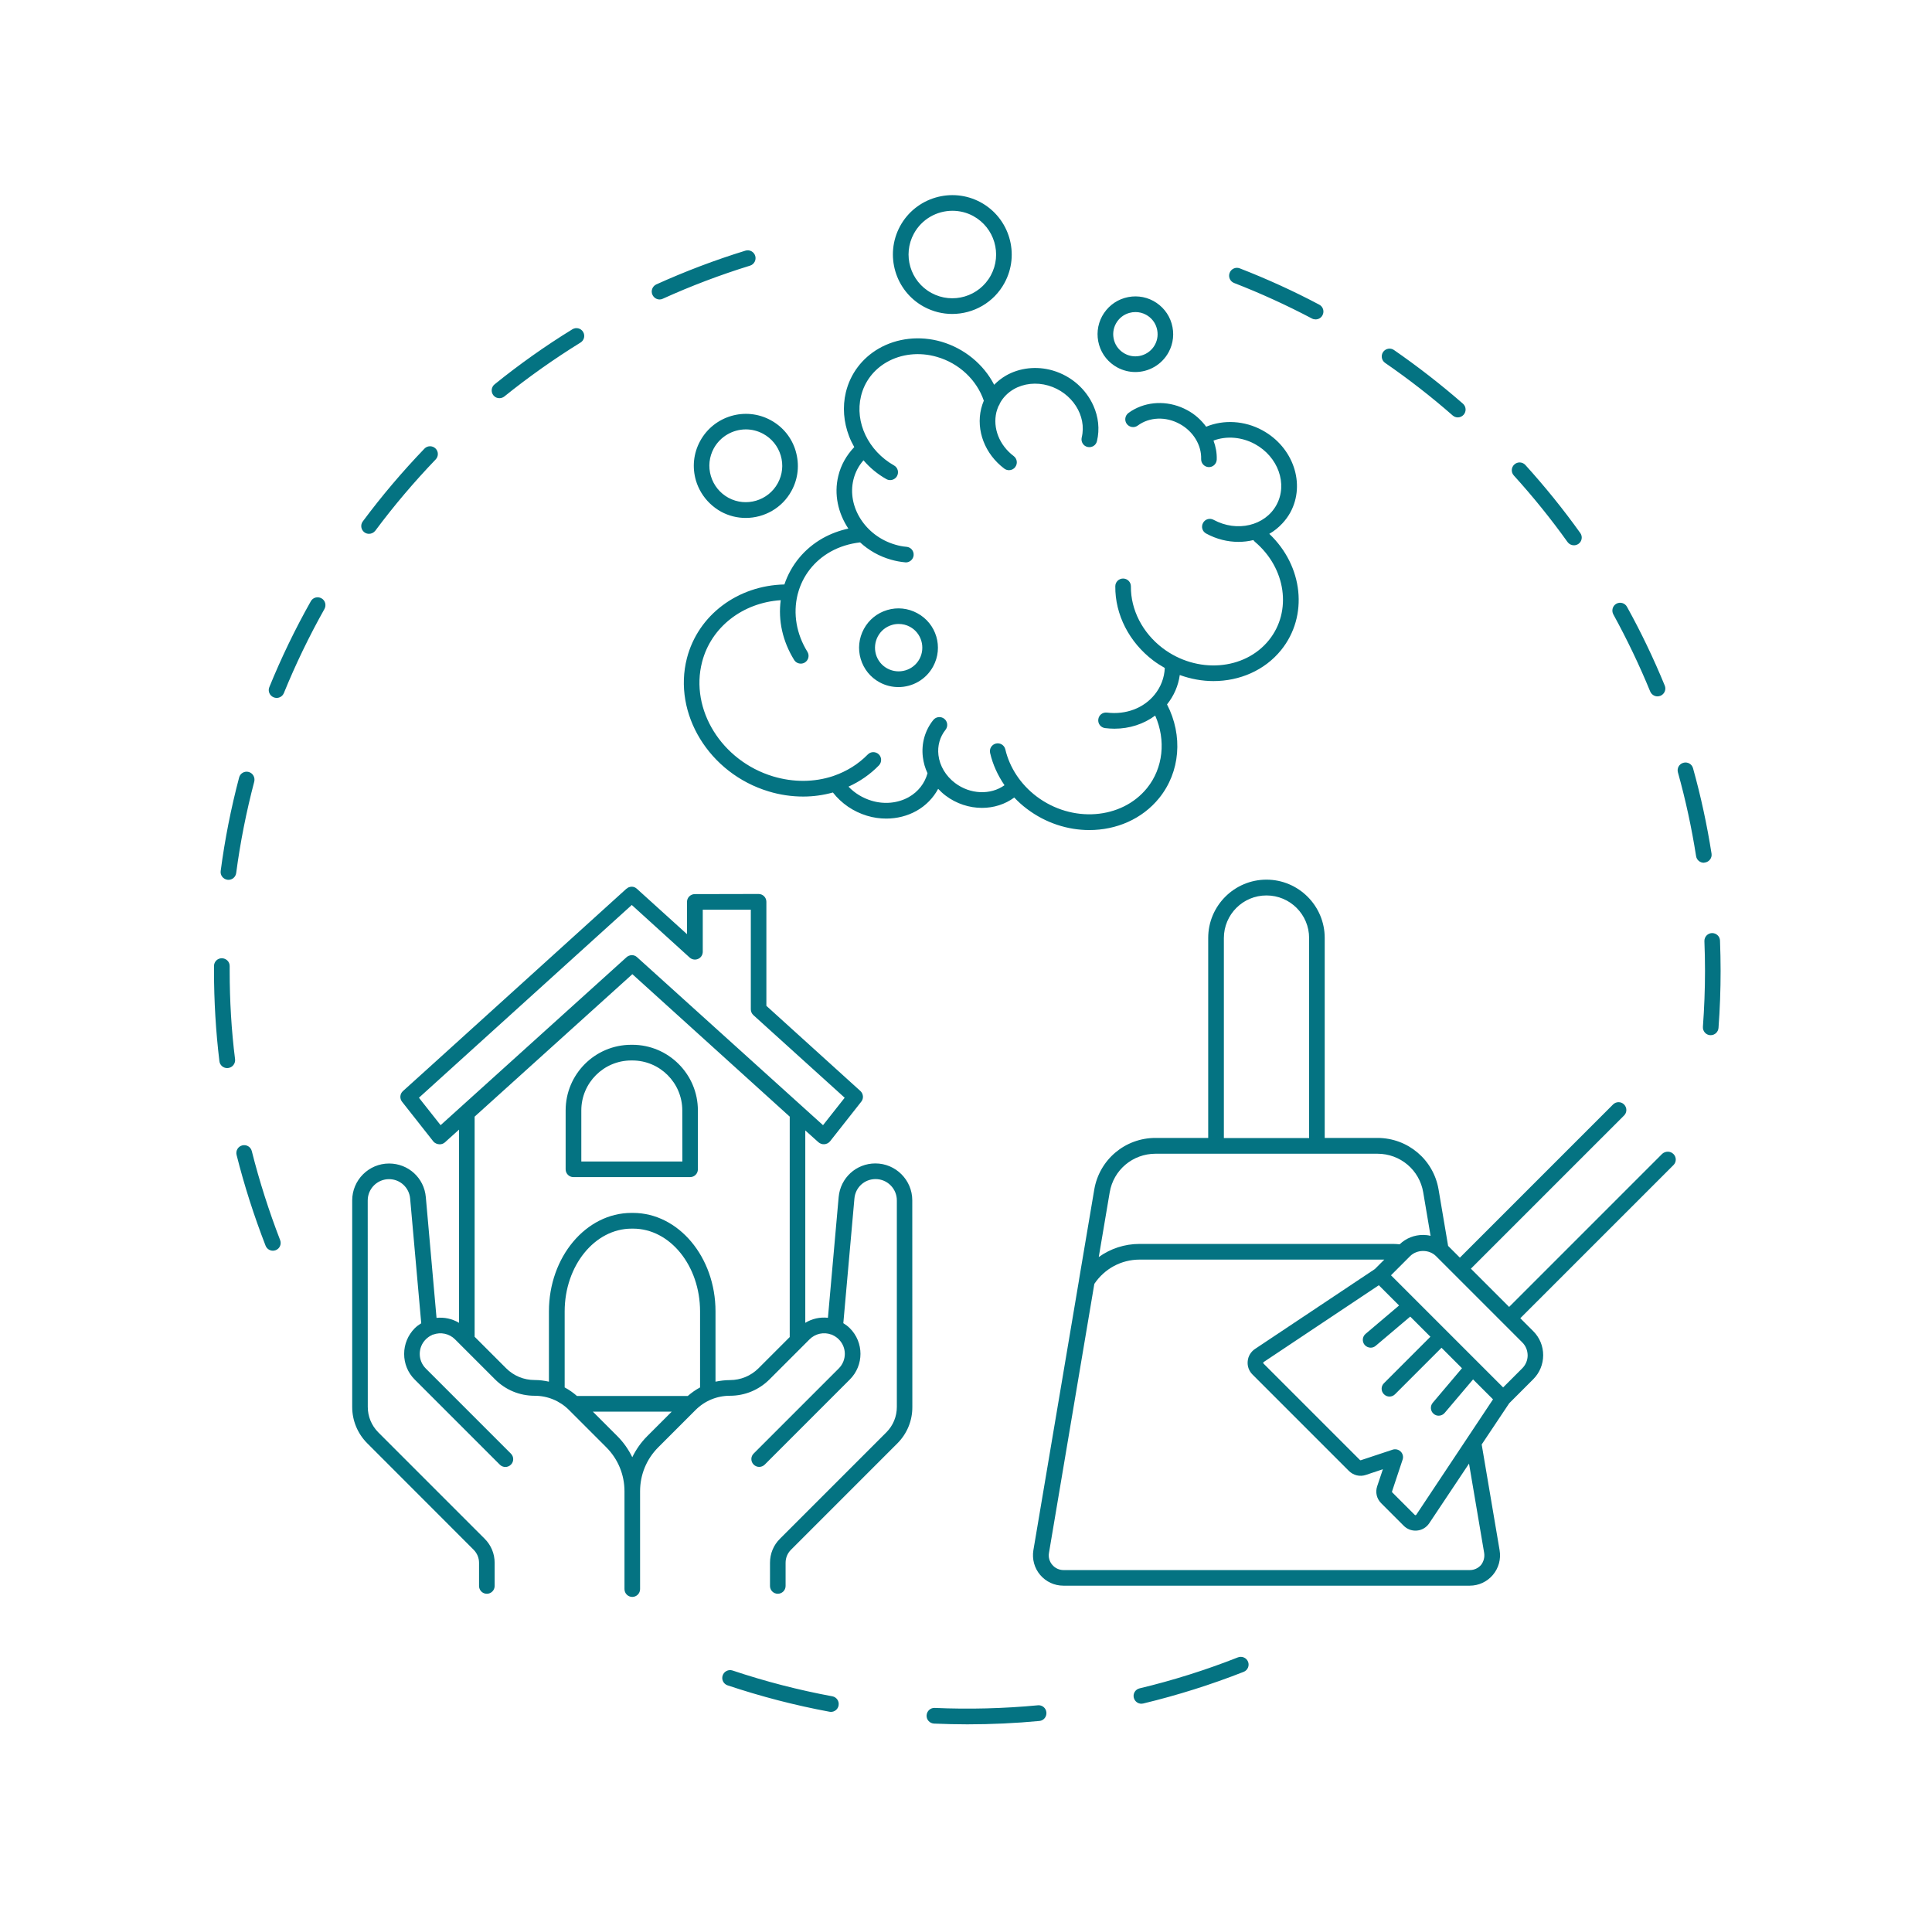 <?xml version="1.0" encoding="UTF-8"?> <svg xmlns="http://www.w3.org/2000/svg" width="151" height="150" viewBox="0 0 151 150" fill="none"><path d="M38.564 30.896C38.353 30.633 38.394 30.246 38.658 30.035C40.585 28.477 42.63 27.029 44.734 25.735C45.021 25.559 45.396 25.647 45.572 25.934C45.747 26.221 45.66 26.596 45.372 26.772C43.316 28.043 41.312 29.461 39.419 30.984C39.308 31.072 39.173 31.119 39.038 31.119C38.863 31.125 38.687 31.049 38.564 30.896ZM25.123 46.758C24.83 46.594 24.455 46.693 24.291 46.992C23.072 49.154 21.982 51.41 21.05 53.701C20.921 54.012 21.074 54.369 21.39 54.498C21.466 54.527 21.543 54.545 21.619 54.545C21.859 54.545 22.087 54.404 22.187 54.164C23.101 51.92 24.168 49.711 25.357 47.596C25.521 47.297 25.421 46.922 25.123 46.758ZM19.679 89.959C19.597 89.631 19.269 89.432 18.935 89.514C18.607 89.596 18.408 89.93 18.49 90.258C19.093 92.66 19.861 95.045 20.757 97.354C20.851 97.594 21.085 97.746 21.326 97.746C21.402 97.746 21.478 97.729 21.548 97.705C21.865 97.582 22.017 97.231 21.894 96.914C21.021 94.652 20.271 92.309 19.679 89.959ZM28.48 41.602C28.591 41.684 28.714 41.719 28.843 41.719C29.031 41.719 29.212 41.631 29.335 41.473C30.783 39.527 32.371 37.658 34.052 35.906C34.287 35.66 34.275 35.273 34.035 35.045C33.788 34.81 33.402 34.822 33.173 35.062C31.456 36.85 29.833 38.76 28.357 40.746C28.152 41.016 28.21 41.402 28.48 41.602ZM17.951 75.879V75.504C17.957 75.164 17.681 74.895 17.341 74.889H17.335C16.996 74.889 16.726 75.158 16.726 75.498V75.879C16.726 78.24 16.867 80.608 17.148 82.934C17.183 83.244 17.447 83.473 17.757 83.473C17.781 83.473 17.804 83.473 17.834 83.467C18.168 83.426 18.408 83.121 18.373 82.787C18.085 80.514 17.951 78.188 17.951 75.879ZM19.433 60.329C19.105 60.241 18.771 60.44 18.689 60.763C18.056 63.153 17.57 65.614 17.248 68.069C17.201 68.403 17.441 68.708 17.775 68.755C17.798 68.761 17.834 68.761 17.857 68.761C18.156 68.761 18.419 68.538 18.46 68.228C18.777 65.825 19.257 63.417 19.873 61.079C19.949 60.751 19.761 60.417 19.433 60.329ZM51.554 23.404C51.642 23.404 51.724 23.387 51.806 23.345C54.015 22.343 56.306 21.476 58.621 20.761C58.943 20.662 59.125 20.316 59.025 19.994C58.925 19.672 58.586 19.49 58.258 19.59C55.896 20.316 53.552 21.207 51.297 22.226C50.992 22.367 50.851 22.73 50.992 23.035C51.103 23.275 51.326 23.404 51.554 23.404ZM65.054 132.569C62.418 132.083 59.793 131.403 57.255 130.553C56.939 130.448 56.587 130.618 56.482 130.94C56.371 131.257 56.547 131.608 56.869 131.714C59.465 132.581 62.142 133.278 64.832 133.776C64.867 133.782 64.908 133.788 64.943 133.788C65.23 133.788 65.488 133.583 65.541 133.29C65.605 132.95 65.388 132.634 65.054 132.569ZM96.748 129.528C94.252 130.512 91.668 131.327 89.067 131.948C88.738 132.024 88.533 132.358 88.615 132.68C88.686 132.962 88.932 133.149 89.207 133.149C89.254 133.149 89.301 133.143 89.348 133.132C92.008 132.493 94.65 131.661 97.199 130.659C97.516 130.536 97.668 130.178 97.545 129.868C97.422 129.557 97.064 129.405 96.748 129.528ZM81.116 133.272C78.467 133.524 75.743 133.594 73.059 133.477C72.719 133.46 72.438 133.723 72.42 134.063C72.403 134.403 72.666 134.684 73.006 134.702C73.868 134.737 74.741 134.76 75.602 134.76C77.483 134.76 79.376 134.673 81.233 134.497C81.573 134.467 81.813 134.169 81.784 133.829C81.754 133.483 81.45 133.237 81.116 133.272ZM108.257 28.361C110.085 29.621 111.866 31.003 113.536 32.468C113.653 32.568 113.794 32.621 113.935 32.621C114.104 32.621 114.274 32.55 114.397 32.41C114.62 32.152 114.591 31.771 114.339 31.548C112.628 30.054 110.811 28.642 108.948 27.353C108.673 27.16 108.286 27.236 108.099 27.511C107.911 27.787 107.981 28.173 108.257 28.361ZM122.513 42.358C122.63 42.523 122.818 42.616 123.011 42.616C123.134 42.616 123.257 42.581 123.369 42.505C123.644 42.312 123.708 41.925 123.509 41.655C122.191 39.809 120.744 38.023 119.22 36.341C118.992 36.089 118.605 36.071 118.359 36.3C118.107 36.522 118.089 36.915 118.318 37.161C119.806 38.802 121.224 40.554 122.513 42.358ZM128.976 54.042C129.076 54.276 129.304 54.423 129.544 54.423C129.621 54.423 129.697 54.405 129.779 54.376C130.089 54.247 130.242 53.89 130.113 53.579C129.251 51.481 128.261 49.407 127.16 47.421C126.996 47.122 126.621 47.023 126.333 47.181C126.035 47.345 125.935 47.72 126.093 48.013C127.16 49.958 128.132 51.985 128.976 54.042ZM133.798 72.921C133.458 72.938 133.201 73.22 133.212 73.554C133.242 74.321 133.259 75.106 133.259 75.88C133.259 77.333 133.201 78.804 133.095 80.245C133.072 80.585 133.324 80.878 133.658 80.901H133.704C134.021 80.901 134.29 80.655 134.314 80.333C134.425 78.862 134.478 77.362 134.478 75.88C134.478 75.095 134.46 74.292 134.431 73.507C134.419 73.173 134.138 72.915 133.798 72.921ZM133.259 67.407C133.593 67.354 133.822 67.044 133.769 66.71C133.417 64.466 132.931 62.216 132.322 60.036C132.234 59.708 131.888 59.52 131.566 59.614C131.238 59.702 131.05 60.042 131.144 60.37C131.742 62.509 132.216 64.706 132.562 66.909C132.609 67.208 132.867 67.425 133.165 67.425C133.195 67.413 133.224 67.413 133.259 67.407ZM96.45 22.115C98.519 22.917 100.57 23.855 102.538 24.892C102.626 24.939 102.726 24.962 102.825 24.962C103.042 24.962 103.259 24.845 103.364 24.634C103.523 24.335 103.411 23.966 103.107 23.808C101.097 22.742 99.005 21.792 96.896 20.972C96.579 20.849 96.228 21.007 96.105 21.324C95.982 21.64 96.14 21.992 96.45 22.115ZM65.519 37.197C65.168 38.627 65.502 40.103 66.304 41.31C65.607 41.463 64.939 41.709 64.318 42.054C62.871 42.869 61.822 44.146 61.306 45.676C57.656 45.758 54.562 48.066 53.689 51.435C52.57 55.777 55.429 60.447 60.07 61.848C60.972 62.123 61.886 62.252 62.777 62.252C63.574 62.252 64.353 62.141 65.097 61.935C65.771 62.797 66.697 63.43 67.763 63.752C68.261 63.904 68.771 63.974 69.269 63.974C70.101 63.974 70.921 63.769 71.63 63.371C72.363 62.961 72.943 62.357 73.324 61.648C73.505 61.842 73.693 62.017 73.904 62.176C74.753 62.82 75.767 63.137 76.751 63.137C77.665 63.137 78.55 62.861 79.271 62.328C79.576 62.65 79.904 62.949 80.267 63.219C81.732 64.326 83.46 64.871 85.136 64.871C87.24 64.871 89.267 64.021 90.603 62.363C92.243 60.33 92.472 57.488 91.212 55.051C91.751 54.377 92.091 53.598 92.208 52.754C93.07 53.065 93.96 53.228 94.839 53.228C96.878 53.228 98.835 52.402 100.13 50.803C102.281 48.137 101.853 44.228 99.204 41.721C99.585 41.504 99.925 41.229 100.224 40.906C100.464 40.648 100.675 40.367 100.851 40.045C102.058 37.819 101.079 34.941 98.665 33.629C97.277 32.873 95.642 32.779 94.271 33.348C93.884 32.826 93.392 32.375 92.788 32.053C91.458 31.332 89.906 31.32 88.669 31.977C88.505 32.065 88.341 32.164 88.195 32.276C87.925 32.481 87.867 32.861 88.066 33.131C88.271 33.401 88.652 33.459 88.921 33.26C89.83 32.586 91.113 32.533 92.203 33.131C93.257 33.705 93.914 34.783 93.878 35.873C93.867 36.213 94.136 36.494 94.47 36.506H94.488C94.816 36.506 95.085 36.242 95.097 35.914C95.115 35.41 95.021 34.906 94.845 34.432C95.853 34.051 97.048 34.145 98.074 34.701C99.896 35.692 100.658 37.824 99.767 39.459C98.876 41.094 96.679 41.615 94.851 40.625C94.552 40.461 94.183 40.572 94.025 40.871C93.861 41.17 93.972 41.539 94.271 41.697C95.08 42.137 95.947 42.348 96.79 42.348C97.189 42.348 97.582 42.301 97.962 42.207C97.992 42.254 98.033 42.301 98.079 42.342C100.511 44.399 100.992 47.774 99.175 50.029C97.265 52.397 93.538 52.678 90.867 50.651C89.296 49.455 88.371 47.656 88.388 45.834C88.394 45.494 88.124 45.219 87.785 45.213H87.779C87.445 45.213 87.169 45.483 87.169 45.817C87.146 48.026 88.253 50.194 90.134 51.617C90.427 51.84 90.732 52.028 91.037 52.203C91.001 52.977 90.726 53.691 90.24 54.289C89.384 55.344 87.996 55.871 86.519 55.69C86.179 55.649 85.88 55.883 85.839 56.223C85.798 56.557 86.033 56.861 86.373 56.903C86.619 56.932 86.865 56.949 87.105 56.949C88.283 56.949 89.39 56.586 90.287 55.924C91.136 57.852 90.913 60.02 89.654 61.584C87.667 64.045 83.783 64.338 81.005 62.235C79.769 61.297 78.908 59.99 78.574 58.567C78.497 58.238 78.175 58.033 77.841 58.109C77.513 58.186 77.308 58.514 77.384 58.842C77.589 59.744 77.982 60.594 78.509 61.367C77.431 62.141 75.831 62.094 74.642 61.192C73.921 60.647 73.447 59.856 73.347 59.018C73.259 58.291 73.458 57.588 73.898 57.037C74.109 56.773 74.068 56.387 73.804 56.176C73.54 55.965 73.154 56.006 72.943 56.27C72.292 57.078 71.999 58.109 72.128 59.17C72.181 59.604 72.304 60.031 72.492 60.43C72.275 61.221 71.759 61.883 71.021 62.299C70.171 62.773 69.111 62.879 68.109 62.574C67.417 62.363 66.802 61.988 66.316 61.478C67.195 61.08 68.009 60.523 68.695 59.815C68.929 59.568 68.923 59.182 68.683 58.953C68.437 58.719 68.05 58.725 67.822 58.965C67.077 59.727 66.169 60.283 65.173 60.629C65.15 60.635 65.114 60.647 65.091 60.658C63.65 61.133 62.021 61.156 60.421 60.676C56.402 59.463 53.911 55.449 54.872 51.74C55.575 49.004 58.054 47.1 61.019 46.906C60.808 48.488 61.165 50.117 62.068 51.576C62.185 51.764 62.384 51.863 62.589 51.863C62.7 51.863 62.812 51.834 62.905 51.775C63.193 51.6 63.28 51.219 63.105 50.938C62.243 49.543 61.974 47.961 62.337 46.473C62.343 46.443 62.355 46.414 62.361 46.385C62.73 44.996 63.632 43.836 64.915 43.115C65.618 42.723 66.403 42.482 67.224 42.389C67.886 42.998 68.7 43.473 69.626 43.736C69.995 43.842 70.365 43.912 70.74 43.947C70.757 43.947 70.775 43.953 70.798 43.953C71.109 43.953 71.378 43.713 71.407 43.397C71.437 43.057 71.191 42.764 70.851 42.734C70.552 42.711 70.259 42.652 69.966 42.564C67.646 41.891 66.181 39.611 66.703 37.478C66.843 36.91 67.113 36.4 67.488 35.973C67.98 36.547 68.578 37.051 69.275 37.443C69.368 37.496 69.474 37.52 69.574 37.52C69.784 37.52 69.996 37.408 70.107 37.209C70.271 36.916 70.171 36.541 69.878 36.377C67.863 35.234 66.796 33.008 67.294 30.957C67.564 29.838 68.273 28.9 69.287 28.314C70.429 27.652 71.865 27.494 73.23 27.892C74.964 28.391 76.341 29.697 76.892 31.314C76.81 31.514 76.74 31.713 76.687 31.93C76.271 33.641 76.98 35.486 78.492 36.623C78.603 36.705 78.732 36.746 78.861 36.746C79.043 36.746 79.23 36.664 79.347 36.5C79.552 36.23 79.499 35.85 79.23 35.645C78.105 34.795 77.578 33.453 77.876 32.211C77.918 32.047 77.976 31.889 78.04 31.736C78.093 31.672 78.128 31.596 78.152 31.514C78.398 31.062 78.767 30.687 79.23 30.418C80.009 29.967 80.994 29.861 81.931 30.131C83.788 30.67 84.96 32.492 84.544 34.191C84.468 34.519 84.662 34.853 84.996 34.93C85.324 35.006 85.658 34.812 85.734 34.478C85.962 33.535 85.845 32.574 85.458 31.707C84.89 30.43 83.747 29.381 82.271 28.953C81.017 28.59 79.681 28.742 78.615 29.357C78.275 29.556 77.97 29.797 77.701 30.072C76.88 28.473 75.374 27.23 73.57 26.703C71.888 26.217 70.107 26.416 68.677 27.242C67.371 27.998 66.462 29.211 66.111 30.652C65.835 31.801 65.941 32.99 66.357 34.08C66.468 34.379 66.609 34.66 66.767 34.941C66.158 35.58 65.724 36.342 65.519 37.197L65.519 37.197ZM72.931 52.086C72.375 53.111 71.314 53.697 70.218 53.697C69.726 53.697 69.222 53.58 68.754 53.328C68.027 52.936 67.505 52.285 67.271 51.5C67.037 50.715 67.125 49.883 67.517 49.156C67.91 48.43 68.56 47.908 69.345 47.674C70.13 47.44 70.963 47.527 71.689 47.92C73.189 48.723 73.746 50.592 72.931 52.086ZM71.121 48.986C70.845 48.834 70.541 48.764 70.242 48.764C70.066 48.764 69.885 48.787 69.715 48.84C69.24 48.98 68.847 49.297 68.613 49.73C68.379 50.164 68.326 50.668 68.461 51.143C68.601 51.617 68.918 52.01 69.351 52.244C70.254 52.73 71.379 52.397 71.865 51.5C72.345 50.603 72.017 49.472 71.121 48.986ZM85.904 26.96C85.682 26.204 85.764 25.401 86.139 24.71C86.52 24.019 87.141 23.509 87.897 23.286C88.653 23.064 89.455 23.145 90.147 23.52C90.838 23.901 91.348 24.523 91.57 25.278C91.793 26.034 91.711 26.837 91.336 27.528C90.797 28.513 89.783 29.075 88.735 29.075C88.26 29.075 87.774 28.958 87.328 28.718C86.631 28.337 86.127 27.716 85.904 26.96ZM87.217 25.29C86.994 25.7 86.948 26.163 87.076 26.608C87.205 27.054 87.504 27.417 87.914 27.64C88.752 28.097 89.807 27.78 90.264 26.948C90.487 26.538 90.533 26.075 90.404 25.63C90.276 25.185 89.977 24.821 89.573 24.599C89.315 24.458 89.034 24.388 88.746 24.388C88.582 24.388 88.418 24.411 88.254 24.458C87.803 24.587 87.44 24.886 87.217 25.29ZM54.809 38.498C54.634 38.205 54.493 37.894 54.394 37.56C54.089 36.517 54.2 35.422 54.722 34.466C55.794 32.498 58.267 31.765 60.235 32.837C61.19 33.353 61.888 34.215 62.192 35.257V35.263C62.497 36.306 62.386 37.402 61.864 38.357C61.132 39.711 59.725 40.478 58.284 40.478C57.628 40.478 56.966 40.32 56.35 39.986C55.706 39.623 55.178 39.113 54.809 38.498L54.809 38.498ZM56.931 38.902C58.313 39.652 60.042 39.136 60.792 37.759C61.155 37.091 61.237 36.324 61.02 35.597C60.804 34.871 60.317 34.267 59.649 33.904C59.216 33.669 58.753 33.558 58.296 33.558C57.288 33.558 56.309 34.097 55.788 35.041C55.425 35.709 55.343 36.476 55.56 37.203C55.776 37.935 56.269 38.539 56.931 38.902L56.931 38.902ZM70.348 17.674C71.573 15.425 74.397 14.592 76.647 15.811C78.897 17.036 79.735 19.86 78.51 22.11C77.672 23.657 76.073 24.536 74.42 24.536C73.67 24.536 72.915 24.354 72.211 23.973C69.961 22.749 69.129 19.924 70.348 17.674ZM72.797 22.895C74.456 23.798 76.536 23.182 77.438 21.524C78.34 19.866 77.725 17.792 76.067 16.884C75.551 16.602 74.989 16.473 74.438 16.473C73.225 16.473 72.047 17.118 71.426 18.26C70.524 19.913 71.139 21.993 72.797 22.895ZM130.794 90.19C131.034 90.43 131.034 90.817 130.794 91.052L118.823 103.022L119.837 104.036C120.34 104.54 120.61 105.202 120.61 105.911C120.61 106.62 120.335 107.288 119.837 107.786L117.956 109.667L115.805 112.889L117.206 121.157C117.323 121.849 117.13 122.552 116.678 123.085C116.227 123.618 115.571 123.923 114.874 123.923H83.11C82.407 123.923 81.751 123.618 81.293 123.079C80.842 122.546 80.655 121.843 80.766 121.157L81.252 118.28L84.335 100.023V100.005L85.524 92.968C85.922 90.63 87.932 88.931 90.311 88.931H94.43V73.298C94.43 70.79 96.475 68.746 98.983 68.746C101.491 68.746 103.536 70.79 103.536 73.298V88.931H107.655C110.034 88.931 112.043 90.63 112.436 92.968L113.045 96.566L113.18 97.368L114.1 98.288L126.071 86.317C126.311 86.077 126.698 86.077 126.932 86.317C127.172 86.558 127.172 86.944 126.932 87.179L114.961 99.15L117.95 102.138L129.92 90.167C130.172 89.95 130.559 89.95 130.793 90.191L130.794 90.19ZM118.969 104.903L112.237 98.17C111.698 97.631 110.755 97.631 110.21 98.17L108.716 99.665L117.481 108.43L118.975 106.936C119.245 106.666 119.397 106.303 119.397 105.922C119.391 105.53 119.245 105.172 118.969 104.903ZM115.999 121.368L114.815 114.383L111.704 119.047C111.487 119.37 111.141 119.581 110.754 119.616C110.713 119.622 110.667 119.622 110.626 119.622C110.286 119.622 109.958 119.487 109.711 119.241L107.948 117.477C107.596 117.126 107.479 116.622 107.637 116.153L108.083 114.823L106.753 115.268C106.284 115.426 105.78 115.303 105.428 114.957L97.887 107.416C97.612 107.141 97.477 106.766 97.518 106.374C97.553 105.987 97.764 105.641 98.087 105.424L107.456 99.178L108.194 98.44H89.069C87.639 98.44 86.327 99.149 85.53 100.338L81.985 121.362C81.926 121.696 82.02 122.036 82.243 122.294C82.46 122.552 82.782 122.704 83.122 122.704H114.879C115.219 122.704 115.535 122.557 115.758 122.3C115.957 122.042 116.051 121.702 115.998 121.368L115.999 121.368ZM86.731 93.184L85.876 98.241C86.79 97.584 87.891 97.215 89.057 97.215H108.909C109.073 97.215 109.231 97.233 109.395 97.245C109.887 96.77 110.537 96.512 111.223 96.512C111.428 96.512 111.621 96.535 111.809 96.582L111.235 93.184C110.942 91.432 109.436 90.166 107.66 90.166H90.312C88.536 90.166 87.025 91.432 86.732 93.184L86.731 93.184ZM95.655 73.309V88.942H102.317V73.309C102.317 71.469 100.823 69.981 98.989 69.981C97.149 69.975 95.655 71.469 95.655 73.309ZM116.69 109.361L115.131 107.803L112.911 110.422C112.793 110.563 112.618 110.639 112.442 110.639C112.301 110.639 112.161 110.592 112.049 110.492C111.792 110.275 111.762 109.889 111.979 109.631L114.264 106.93L112.665 105.33L109.032 108.963C108.915 109.08 108.756 109.145 108.598 109.145C108.446 109.145 108.288 109.086 108.165 108.963C107.924 108.723 107.924 108.336 108.165 108.102L111.797 104.469L110.221 102.893L107.52 105.178C107.403 105.278 107.262 105.324 107.127 105.324C106.958 105.324 106.782 105.248 106.659 105.108C106.442 104.85 106.471 104.463 106.729 104.246L109.348 102.026L107.766 100.444L98.76 106.449C98.743 106.461 98.731 106.479 98.731 106.502C98.725 106.526 98.737 106.543 98.749 106.561L106.29 114.102C106.307 114.119 106.336 114.125 106.36 114.119L108.85 113.293C108.915 113.27 108.979 113.264 109.044 113.264C109.208 113.264 109.36 113.328 109.477 113.445C109.641 113.61 109.7 113.85 109.624 114.072L108.797 116.563C108.792 116.586 108.797 116.615 108.815 116.633L110.579 118.397C110.596 118.414 110.614 118.42 110.637 118.414C110.661 118.408 110.672 118.402 110.69 118.385L116.69 109.361ZM54.545 86.779V91.385C54.545 91.724 54.27 91.994 53.936 91.994H44.818C44.479 91.994 44.209 91.719 44.209 91.385V86.779C44.209 83.949 46.506 81.652 49.336 81.652H49.424C52.248 81.652 54.545 83.955 54.545 86.779ZM53.326 86.779C53.326 84.629 51.574 82.877 49.424 82.877H49.336C47.186 82.877 45.434 84.629 45.434 86.779V90.775H53.332L53.326 86.779ZM70.136 112.801L61.822 121.116C61.546 121.391 61.4 121.749 61.4 122.136V123.946C61.4 124.286 61.124 124.555 60.791 124.555C60.456 124.555 60.187 124.292 60.181 123.958V122.135C60.181 121.421 60.456 120.753 60.961 120.255L69.275 111.94C69.802 111.413 70.095 110.704 70.095 109.954V93.811C70.095 92.897 69.351 92.147 68.431 92.147C67.564 92.147 66.855 92.798 66.779 93.665L65.912 103.409C66.093 103.52 66.269 103.649 66.421 103.802C67.529 104.909 67.529 106.702 66.421 107.809L59.771 114.46C59.654 114.577 59.496 114.641 59.337 114.641C59.185 114.641 59.027 114.583 58.904 114.46C58.664 114.219 58.664 113.833 58.904 113.598L65.554 106.948C66.187 106.315 66.187 105.296 65.554 104.669C65.414 104.528 65.25 104.417 65.068 104.335C65.05 104.329 65.033 104.317 65.021 104.305C65.004 104.3 64.998 104.3 64.98 104.3C64.388 104.077 63.72 104.223 63.275 104.669L60.146 107.798C59.32 108.624 58.224 109.081 57.052 109.081C56.039 109.081 55.084 109.473 54.363 110.194L51.451 113.106C50.531 114.026 50.027 115.245 50.027 116.546V124.192C50.027 124.532 49.751 124.802 49.417 124.802C49.078 124.802 48.808 124.526 48.808 124.192V116.546C48.808 115.251 48.304 114.026 47.384 113.106L44.472 110.194C43.757 109.479 42.802 109.081 41.783 109.081C40.617 109.081 39.515 108.63 38.689 107.798L35.56 104.669C35.115 104.223 34.447 104.083 33.855 104.3C33.837 104.305 33.831 104.305 33.814 104.305C33.796 104.317 33.785 104.323 33.767 104.335C33.585 104.411 33.427 104.528 33.281 104.669C32.976 104.973 32.806 105.378 32.806 105.811C32.806 106.245 32.976 106.649 33.281 106.954L39.931 113.604C40.171 113.844 40.171 114.231 39.931 114.466C39.814 114.583 39.656 114.647 39.497 114.647C39.345 114.647 39.187 114.589 39.064 114.466L32.413 107.815C31.874 107.276 31.587 106.567 31.587 105.811C31.587 105.055 31.886 104.341 32.413 103.807C32.566 103.655 32.742 103.526 32.923 103.415L32.056 93.671C31.98 92.809 31.271 92.153 30.404 92.153C29.489 92.153 28.74 92.897 28.74 93.817L28.745 109.955C28.745 110.705 29.038 111.408 29.566 111.941L37.88 120.256C38.384 120.759 38.66 121.427 38.66 122.136V123.959C38.654 124.287 38.384 124.556 38.05 124.556C37.71 124.556 37.441 124.281 37.441 123.947V122.136C37.441 121.75 37.288 121.392 37.019 121.117L28.71 112.802C27.949 112.041 27.527 111.027 27.527 109.955V93.812C27.527 92.224 28.822 90.93 30.41 90.93C31.915 90.93 33.152 92.06 33.281 93.56L34.118 102.994C34.728 102.93 35.343 103.064 35.876 103.381V88.282L34.921 89.143L34.781 89.272C34.669 89.372 34.523 89.43 34.37 89.43H34.353C34.171 89.424 33.972 89.343 33.861 89.196L31.423 86.102C31.224 85.85 31.253 85.487 31.493 85.27L33.491 83.466L48.959 69.456C48.965 69.45 48.971 69.45 48.977 69.45C49.029 69.403 49.088 69.368 49.152 69.338H49.158C49.228 69.315 49.299 69.297 49.369 69.297H49.375C49.527 69.297 49.662 69.356 49.773 69.456C49.779 69.461 49.779 69.461 49.779 69.461L53.693 73.006V70.487C53.693 70.147 53.969 69.877 54.303 69.877L59.289 69.866C59.629 69.866 59.898 70.141 59.898 70.475V78.608L67.246 85.264C67.48 85.481 67.516 85.844 67.316 86.096L64.879 89.19C64.767 89.33 64.592 89.418 64.416 89.424C64.258 89.436 64.082 89.371 63.965 89.266L62.939 88.346V103.381C63.467 103.059 64.088 102.918 64.709 102.988L65.547 93.555C65.681 92.055 66.918 90.924 68.418 90.924C70.006 90.924 71.301 92.219 71.301 93.807L71.306 109.955C71.312 111.028 70.896 112.041 70.135 112.803L70.136 112.801ZM46.336 110.323L48.246 112.233C48.733 112.719 49.125 113.282 49.418 113.885C49.711 113.282 50.098 112.725 50.59 112.233L52.5 110.323H46.336ZM53.754 109.098C54.053 108.841 54.375 108.612 54.715 108.43V102.489C54.715 98.921 52.366 96.02 49.483 96.02H49.366C46.483 96.02 44.133 98.921 44.133 102.489V108.43C44.473 108.612 44.795 108.835 45.094 109.098H53.754ZM57.053 107.856C57.891 107.856 58.682 107.528 59.28 106.936L61.723 104.493V87.267L49.424 76.134L37.096 87.267V104.47L39.557 106.931C40.155 107.529 40.946 107.851 41.783 107.851C42.164 107.851 42.539 107.898 42.903 107.98V102.484C42.903 98.242 45.797 94.791 49.354 94.791H49.471C53.028 94.791 55.922 98.242 55.922 102.484V107.98C56.297 107.904 56.672 107.857 57.053 107.857L57.053 107.856ZM32.743 85.79L34.437 87.934L48.915 74.857C48.974 74.793 49.044 74.74 49.126 74.705C49.208 74.669 49.296 74.646 49.384 74.646C49.531 74.646 49.671 74.699 49.782 74.798L64.325 87.935L66.018 85.79L58.888 79.339C58.759 79.222 58.682 79.058 58.682 78.888V71.095H54.926V74.382C54.926 74.622 54.786 74.845 54.563 74.939C54.341 75.038 54.083 74.997 53.901 74.833L49.378 70.726L32.743 85.79Z" fill="#047382"></path></svg> 